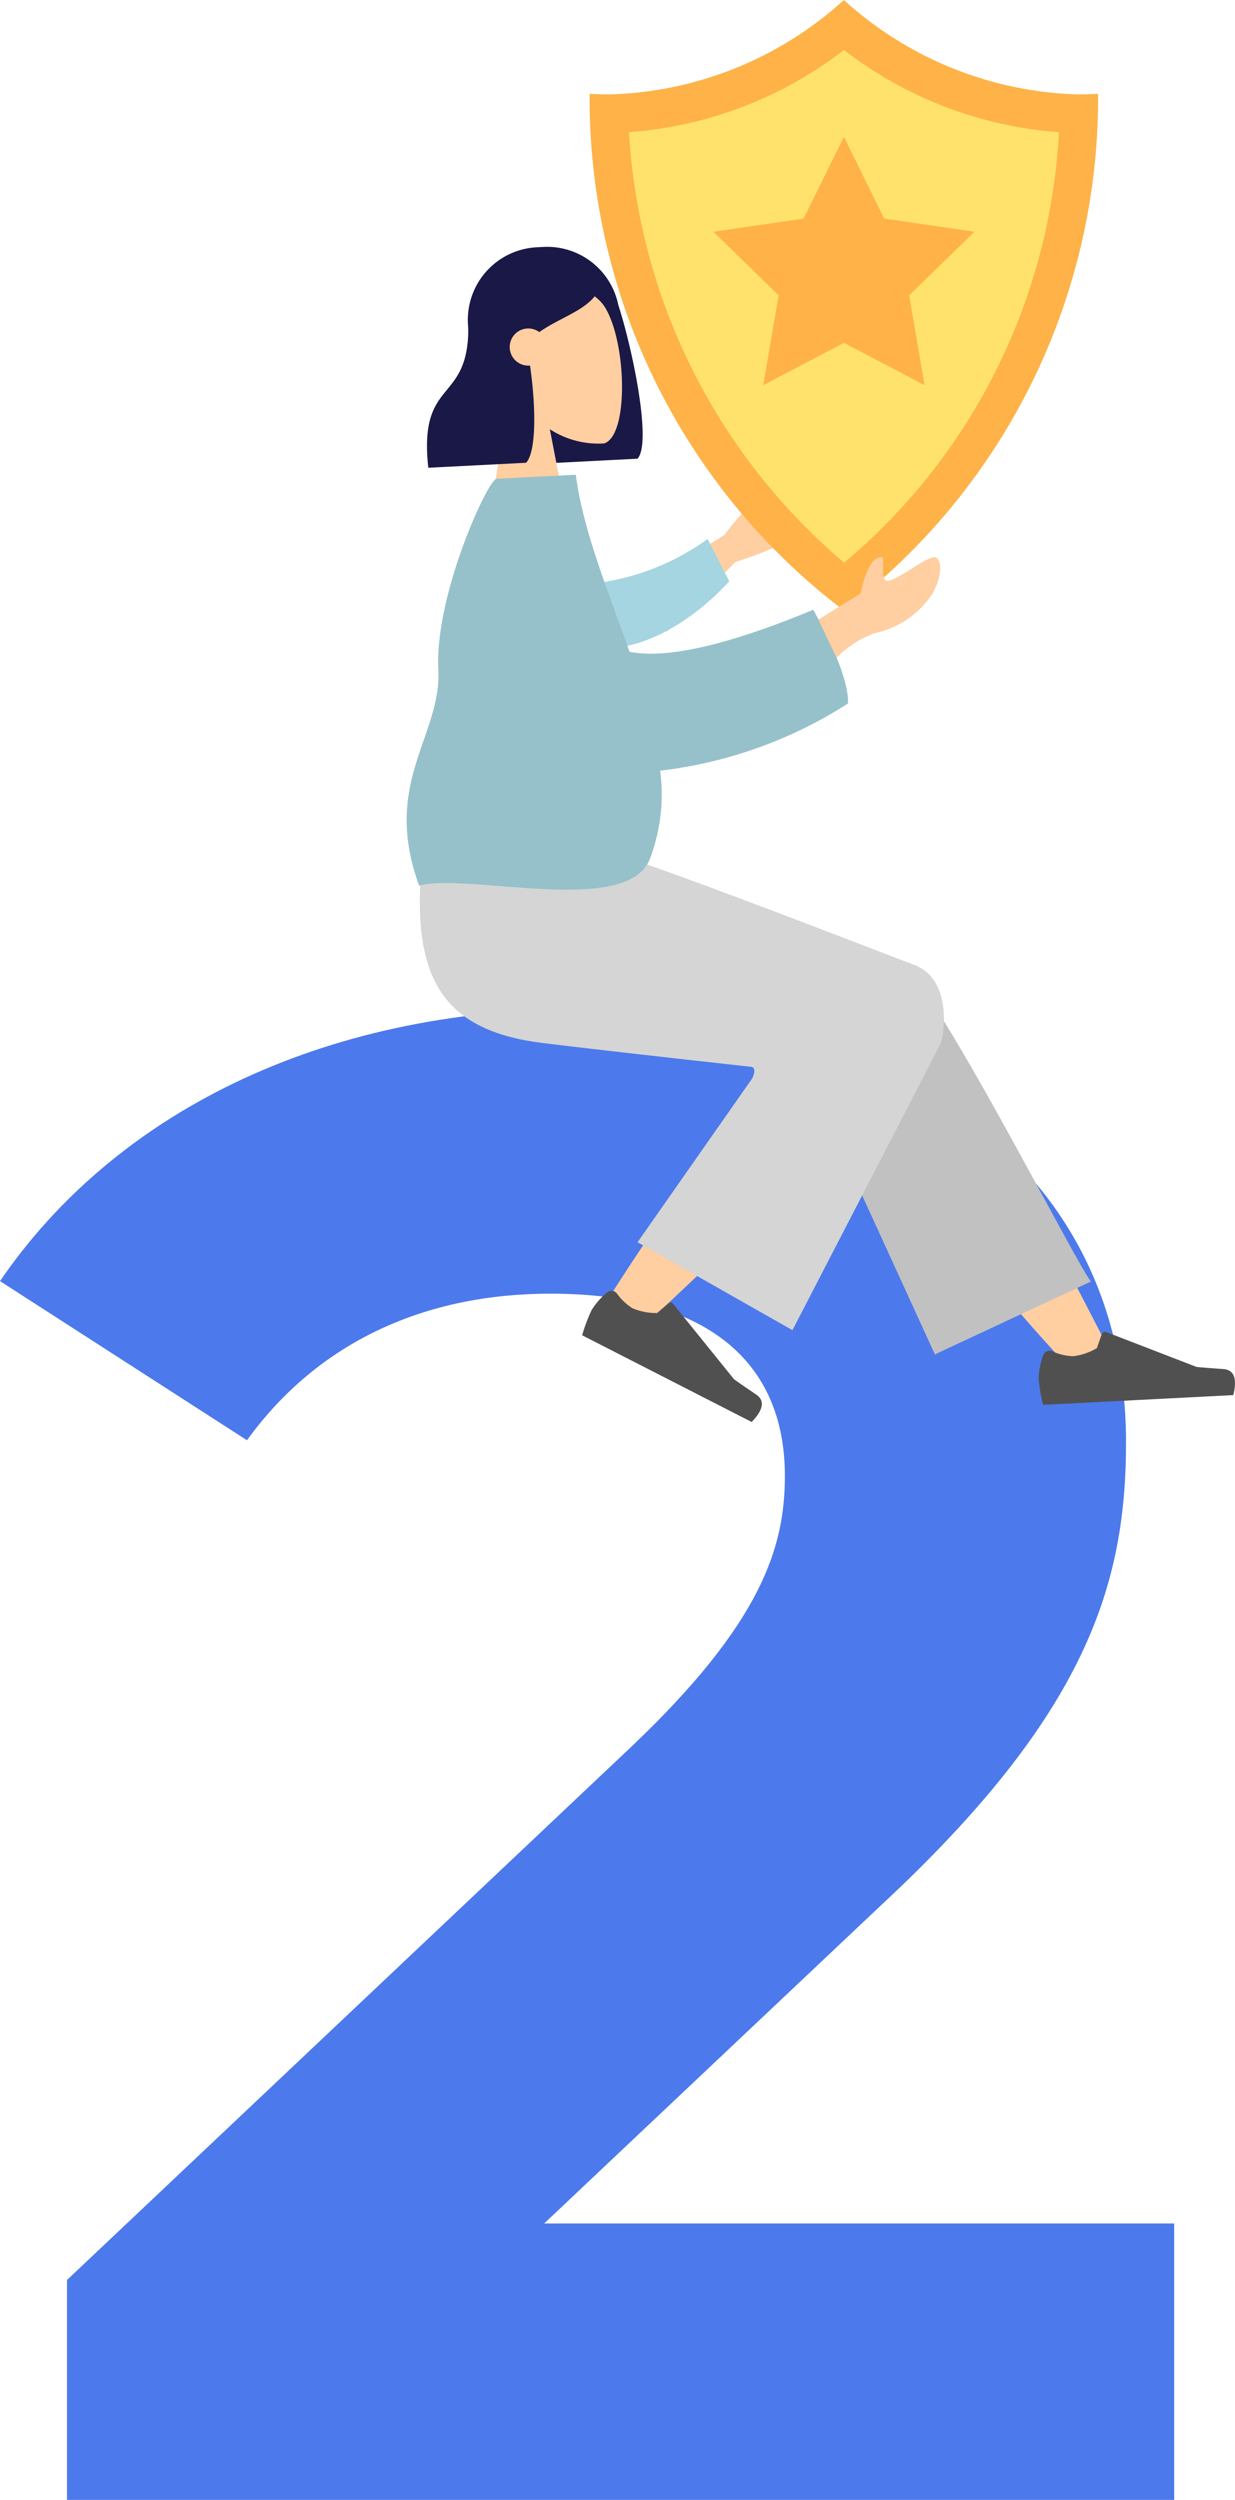 <svg xmlns="http://www.w3.org/2000/svg" width="59.006" height="119.376" viewBox="0 0 59.006 119.376"><defs><style>.a{fill:#4c7aec;}.b{fill:#191847;}.c{fill:#ffcea1;}.d{fill:#c2c1c1;}.e{fill:#505050;}.f{fill:#d5d5d5;}.g{fill:#a4d5e0;}.h{fill:#96c1ca;}.i{fill:#ffe26b;}.j{fill:#feb247;}</style></defs><g transform="translate(-239.1 -4554.624)"><path class="a" d="M26.1-13.2,42.2-28.4C52-37.5,53.9-43.7,53.9-50.5c0-12.7-10.4-20.7-26-20.7-12.6,0-22.4,5.1-27.8,13l11.8,7.6c3.4-4.7,8.5-7,14.5-7,7.4,0,11.2,3.2,11.2,8.7,0,3.4-1.1,7-7.3,12.9L3.3-10.5V0H56.2V-13.2Z" transform="translate(239 4674)"/><g transform="translate(258.535 4554.624)"><g transform="translate(0.967 11.785)"><path class="b" d="M1270.815,407.511c.66,2.019,1.62,6.582.918,7.342l-4.673.24,0-.025a3.47,3.47,0,0,1-3.256-3.286l-.173-3.384a3.47,3.47,0,0,1,3.287-3.641l.322-.017A3.471,3.471,0,0,1,1270.815,407.511Z" transform="translate(-1261.676 -404.734)"/><g transform="translate(2.585 1.59)"><path class="c" d="M1267.123,415.808a4.373,4.373,0,0,1-1.322-3.077c.065-3.461,4.9-2.949,5.927-1.256s1.138,6.114-.053,6.487a4.274,4.274,0,0,1-2.591-.679l.892,4.6-3.868.2Z" transform="translate(-1265.801 -410.161)"/></g><path class="b" d="M1261.9,410.819c.276,1.9.317,4.094-.188,4.64l-4.673.239c-.492-4.51,2.113-2.888,1.9-7.147.149-.162.289-.321.429-.459l-.012-.125q1.087-2.547,2.953-2.642a3.063,3.063,0,0,1,3.039,1.454c-.309,1.306-1.755,1.572-3.006,2.44a.887.887,0,1,0-.478,1.6Z" transform="translate(-1256.978 -405.146)"/></g><g transform="translate(0.622 40.649)"><path class="c" d="M1334.415,543.444a84.143,84.143,0,0,1-6.891-8.3c-2.085-3.108-3.8-5.88-4.356-6.944-1.317-2.539,2.529-3.956,3.475-2.789q2.15,2.65,9.464,16.883Z" transform="translate(-1303.237 -518.624)"/><path class="d" d="M1323.179,540.687l-6.675-14.581c-1.4-2.648,4.612-4.745,5.606-3.53,2.256,2.759,7.851,13.81,8.524,14.632Z" transform="translate(-1298.569 -516.661)"/><g transform="translate(8.547 9.149)"><path class="c" d="M1285.135,547.166a105.138,105.138,0,0,1,7.128-10.061c.621-.706,1.228-1.383,1.8-2.016,1.707-1.879,5.444.941,3.731,2.661-4.263,4.281-10.507,10.087-11.027,10.6C1286.04,549.075,1284.466,548.259,1285.135,547.166Z" transform="translate(-1284.973 -534.467)"/></g><g transform="translate(7.757 20.991)"><path class="e" d="M1283.459,574.966a3.484,3.484,0,0,0-.732.84,8.046,8.046,0,0,0-.45,1.2l8.1,4.141q.85-.883.211-1.314t-1.055-.728l-2.909-3.6a.16.16,0,0,0-.225-.025h0l0,0-.542.464a2.921,2.921,0,0,1-1.174-.229,2.627,2.627,0,0,1-.751-.711h0a.322.322,0,0,0-.452-.054h0Z" transform="translate(-1282.277 -574.883)"/></g><g transform="translate(29.567 22.947)"><path class="e" d="M1356.925,582.688a3.492,3.492,0,0,0-.215,1.094,8.225,8.225,0,0,0,.211,1.264l9.089-.465q.293-1.189-.474-1.244t-1.276-.1l-4.322-1.667a.161.161,0,0,0-.208.092h0l0,0-.237.674a2.894,2.894,0,0,1-1.132.388,2.587,2.587,0,0,1-1.006-.239h0a.322.322,0,0,0-.419.18h0Z" transform="translate(-1356.71 -581.557)"/></g><path class="f" d="M1271.648,513.541q-7.433-.824-9.959-1.137c-4.8-.595-6.318-3.084-5.785-8.712l8.766-.448q1.765.413,14.859,5.47c1.575.683,1.4,2.945,1.162,3.7q-.015.046-7.084,13.7l-7.4-4.2,5.488-7.838Q1271.9,513.6,1271.648,513.541Z" transform="translate(-1255.802 -503.244)"/></g><path class="c" d="M1289.768,448.822l4.6-2.836a11.731,11.731,0,0,1,2.216-2.3c.228-.11.634-.189.286.508s-.681,1.447-.475,1.646.674-.117.926.218q.25.334-2.432,1.224l-3.28,3.327Z" transform="translate(-1279.193 -420.438)"/><path class="g" d="M1280.668,454.544a11.658,11.658,0,0,0,6.135-2.186l1.033,2.019c-1.544,1.7-3.766,3.144-5.772,3.191a1.811,1.811,0,0,1-1.4-3.025Z" transform="translate(-1272.429 -426.619)"/><path class="h" d="M1264.32,450.341q2.676.523,8.78-2.008,1.706,3.113,1.659,4.477a21.185,21.185,0,0,1-8.975,3.208,8.654,8.654,0,0,1-.5,4.239c-1.117,2.727-8.577.637-11.017,1.248-1.8-4.935,1.081-7.127.919-10.336-.178-3.514,2.367-9.067,2.782-9.089l3.786-.194C1262.1,444.559,1263.308,447.463,1264.32,450.341Z" transform="translate(-1253.678 -419.216)"/><g transform="translate(8.737)"><path class="i" d="M1297.881,395.507a30.155,30.155,0,0,1-11.222-22.6h.011a18.06,18.06,0,0,0,11.212-4.2,18.072,18.072,0,0,0,11.212,4.2h.011A30.092,30.092,0,0,1,1297.881,395.507Z" transform="translate(-1285.733 -367.477)"/><path class="j" d="M1306.856,369.024a17.338,17.338,0,0,1-11.212-4.509,17.331,17.331,0,0,1-11.21,4.509c-.307,0-.619-.009-.938-.029a30.684,30.684,0,0,0,12.146,24.672,30.687,30.687,0,0,0,12.146-24.672Q1307.318,369.024,1306.856,369.024Zm-11.2,22.362a29.155,29.155,0,0,1-10.28-20.559,19.087,19.087,0,0,0,10.272-3.925,19.088,19.088,0,0,0,10.272,3.925A28.805,28.805,0,0,1,1295.658,391.385Z" transform="translate(-1283.497 -364.515)"/><path class="j" d="M1309.917,386.833l1.925,3.9,4.31.627-3.117,3.04.735,4.288-3.852-2.025-3.856,2.025.738-4.288-3.118-3.04,4.307-.627Z" transform="translate(-1297.768 -380.294)"/></g><path class="c" d="M1320.8,458.264l2.022-1.249q.352-1.689.961-1.73c.3-.161-.166,1.27.418,1.118s1.973-1.3,2.233-1.094c.384.3.107,1.311-.255,1.823a4.4,4.4,0,0,1-2.714,1.79,4.891,4.891,0,0,0-1.794,1.166Z" transform="translate(-1301.135 -428.679)"/></g></g></svg>